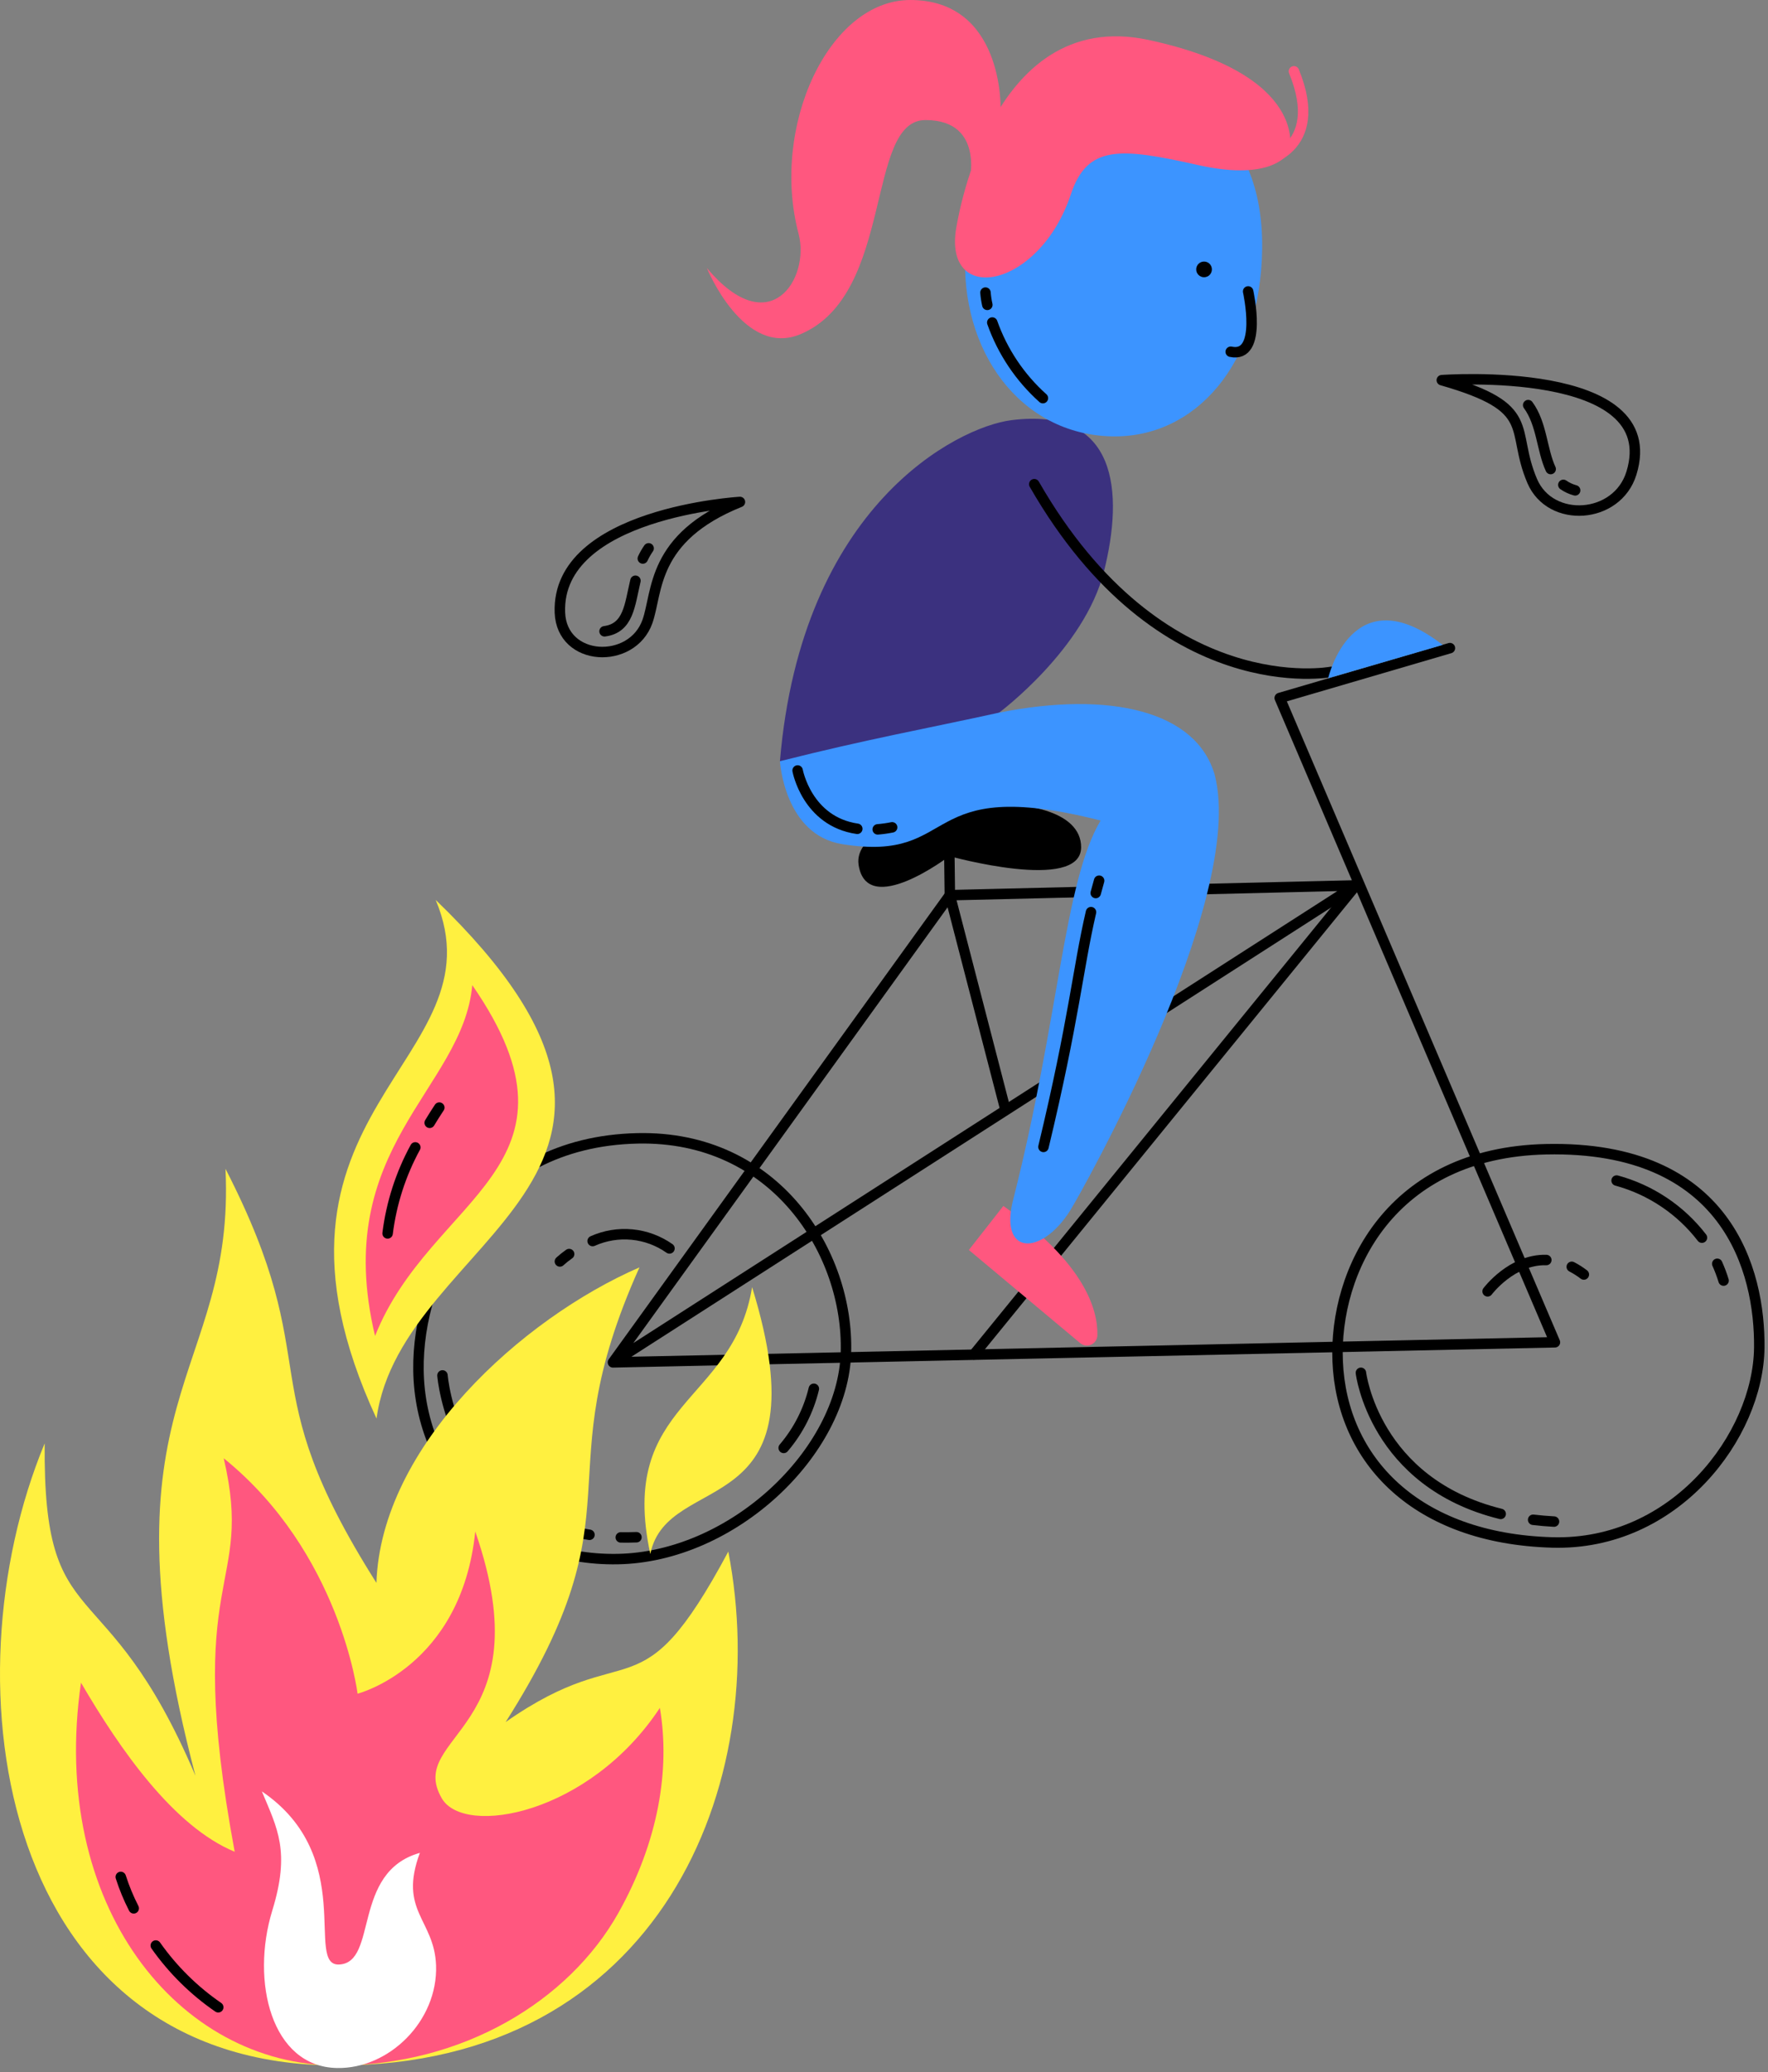 <?xml version="1.0" encoding="UTF-8"?>
<svg xmlns="http://www.w3.org/2000/svg" width="338" height="396" viewBox="0 0 338 396" fill="none">
  <rect x="0" y="0" width="338" height="396" fill="#808080" stroke="none"/>
  <g clip-path="url(#clip0_4089_41440)">
    <path d="M164.144 165.3C162.323 153.544 206.718 147.891 206.683 161.942C206.662 170.627 181.496 163.621 181.496 163.621C181.496 163.621 165.745 175.637 164.144 165.3Z" fill="black"></path>
    <path d="M121.889 217.561C148.289 216.989 162.283 239.483 161.723 258.514C161.162 277.569 140.08 297.601 118.065 297.974C96.05 298.347 80.284 282.3 80 261.872C79.754 243.663 91.758 218.214 121.889 217.561Z" stroke="black" stroke-width="2" stroke-linecap="round" stroke-linejoin="round"></path>
    <path d="M118.678 293.829C119.648 293.847 120.645 293.837 121.671 293.798" stroke="black" stroke-width="2" stroke-linecap="round" stroke-linejoin="round"></path>
    <path d="M84.592 262.871C84.592 262.871 86.636 289.31 112.692 293.328" stroke="black" stroke-width="2" stroke-linecap="round" stroke-linejoin="round"></path>
    <path d="M113.299 237.19C115.659 236.129 118.255 235.702 120.83 235.949C123.406 236.196 125.873 237.11 127.988 238.6" stroke="black" stroke-width="2" stroke-linecap="round" stroke-linejoin="round"></path>
    <path d="M107.037 241.09C107.596 240.581 108.187 240.109 108.807 239.676" stroke="black" stroke-width="2" stroke-linecap="round" stroke-linejoin="round"></path>
    <path d="M155.588 265.421C154.583 269.59 152.608 273.464 149.824 276.727" stroke="black" stroke-width="2" stroke-linecap="round" stroke-linejoin="round"></path>
    <path d="M117.182 260.377L181.59 171.088L259.204 169.222L117.182 260.377ZM117.182 260.377L297.265 256.538L244.652 133.4L277.19 123.869" stroke="black" stroke-width="2" stroke-linecap="round" stroke-linejoin="round"></path>
    <path d="M181.496 163.625L181.589 171.088L192.13 211.761" stroke="black" stroke-width="2" stroke-linecap="round" stroke-linejoin="round"></path>
    <path d="M259.204 169.222L186.184 258.881" stroke="black" stroke-width="2" stroke-linecap="round" stroke-linejoin="round"></path>
    <path d="M295.589 219.641C330.289 218.895 336.489 242.919 336.331 257.569C336.146 274.359 320.264 295.469 296.753 294.795C270.633 294.049 256.516 278.995 255.731 260.181C255.014 242.994 265.735 220.283 295.589 219.641Z" stroke="black" stroke-width="2" stroke-linecap="round" stroke-linejoin="round"></path>
    <path d="M293.1 290.46C294.378 290.614 295.708 290.729 297.089 290.805" stroke="black" stroke-width="2" stroke-linecap="round" stroke-linejoin="round"></path>
    <path d="M260.174 262.372C260.174 262.372 262.667 283.372 286.895 289.339" stroke="black" stroke-width="2" stroke-linecap="round" stroke-linejoin="round"></path>
    <path d="M328.299 241.535C328.768 242.58 329.172 243.653 329.509 244.748" stroke="black" stroke-width="2" stroke-linecap="round" stroke-linejoin="round"></path>
    <path d="M309.057 225.627C315.541 227.387 321.271 231.221 325.372 236.543" stroke="black" stroke-width="2" stroke-linecap="round" stroke-linejoin="round"></path>
    <path d="M300.482 242.113C301.295 242.535 302.068 243.027 302.794 243.584" stroke="black" stroke-width="2" stroke-linecap="round" stroke-linejoin="round"></path>
    <path d="M284.395 246.8C284.395 246.8 289.009 240.627 295.62 240.815" stroke="black" stroke-width="2" stroke-linecap="round" stroke-linejoin="round"></path>
    <path d="M193.333 80.306C183.033 81.621 153.21 96.606 149.105 145.484C160.494 147.895 171.468 146.066 191.011 136.198C191.011 136.198 207.336 124.071 211.068 109.145C214.8 94.219 213.793 77.695 193.333 80.306Z" fill="#3B317F"></path>
    <path d="M210.32 16.605C225.639 15.799 241.545 23.771 241.291 47.483C241.052 69.883 228.304 83.742 212.559 83.398C194.99 83.014 183.454 66.98 184.573 47.949C185.692 28.918 196.141 17.351 210.32 16.605Z" fill="#3C94FF"></path>
    <path d="M182.708 44.218C182.708 44.218 188.678 0.933 219.649 7.649C250.62 14.365 246.515 28.919 246.515 28.919C246.515 28.919 243.903 34.889 228.978 31.531C214.053 28.173 207.865 27.702 204.723 37.131C198.753 55.039 180.842 58.4 182.708 44.218Z" fill="#FF577F"></path>
    <path d="M247.371 13.632C253.621 28.837 241.219 30.924 241.219 30.924" stroke="#FF577F" stroke-width="2" stroke-linecap="round" stroke-linejoin="round"></path>
    <path d="M191.29 20.71C191.29 20.71 191.835 0 174.032 0C158.415 0 147.258 24.233 152.669 44.684C154.923 53.204 147.169 65.584 135.131 51.214C135.131 51.214 142.155 68.505 153.094 63.845C171.052 56.197 165.394 22.945 176.924 22.945C188.676 22.945 185.185 35.576 185.185 35.576L191.29 20.71Z" fill="#FF577F"></path>
    <path d="M230.188 52.986C231.016 52.986 231.688 52.315 231.688 51.486C231.688 50.658 231.016 49.986 230.188 49.986C229.359 49.986 228.688 50.658 228.688 51.486C228.688 52.315 229.359 52.986 230.188 52.986Z" fill="black"></path>
    <path d="M238.613 55.7C238.613 55.7 241.495 68.558 235.287 67.228" stroke="black" stroke-width="2" stroke-linecap="round" stroke-linejoin="round"></path>
    <path d="M189.699 61.641C191.662 67.195 194.99 72.165 199.377 76.094" stroke="black" stroke-width="2" stroke-linecap="round" stroke-linejoin="round"></path>
    <path d="M188.398 55.92C188.462 56.709 188.581 57.493 188.754 58.266" stroke="black" stroke-width="2" stroke-linecap="round" stroke-linejoin="round"></path>
    <path d="M191.815 230.485L185.223 238.895L206.507 256.695C206.793 256.935 207.14 257.09 207.51 257.142C207.88 257.195 208.256 257.143 208.598 256.993C208.94 256.842 209.232 256.599 209.443 256.29C209.654 255.982 209.774 255.621 209.79 255.248C209.929 250.516 207.565 241.477 191.815 230.485Z" fill="#FF577F"></path>
    <path d="M149.105 145.484C149.105 145.484 149.936 159.562 161.021 161.335C183.87 164.991 175.149 147.865 210.411 156.82C203.411 168.574 202.485 194.549 193.811 228.832C190.732 240.026 199.043 240.232 204.64 231.28C206.434 228.41 238.345 172.113 232.24 148.145C228.748 135.845 212.14 132 191.011 136.198C177.018 139.277 165.9 141.24 149.105 145.484Z" fill="#3C94FF"></path>
    <path d="M167.795 158.51C168.722 158.436 169.643 158.306 170.555 158.121" stroke="black" stroke-width="2" stroke-linecap="round" stroke-linejoin="round"></path>
    <path d="M152.486 147.258C152.486 147.258 154.264 157 163.894 158.4" stroke="black" stroke-width="2" stroke-linecap="round" stroke-linejoin="round"></path>
    <path d="M208.573 174.33C206.043 185.248 205.324 194.904 199.486 219.197" stroke="black" stroke-width="2" stroke-linecap="round" stroke-linejoin="round"></path>
    <path d="M210.127 168.319C209.898 169.119 209.683 169.904 209.479 170.674" stroke="black" stroke-width="2" stroke-linecap="round" stroke-linejoin="round"></path>
    <path d="M197.729 92.54C221.929 134.677 254.466 128.414 254.466 128.414" stroke="black" stroke-width="2" stroke-linecap="round" stroke-linejoin="round"></path>
    <path d="M253.912 129.633C253.912 129.633 258.456 109.791 275.804 123.259L253.912 129.633Z" fill="#3C94FF"></path>
    <path d="M275.637 72.658C275.637 72.658 318.368 69.499 311.884 90.449C309.162 99.242 296.421 100.092 292.929 91.949C288.62 81.89 294.259 77.978 275.637 72.658Z" stroke="black" stroke-width="2" stroke-linecap="round" stroke-linejoin="round"></path>
    <path d="M298.873 92.668C299.56 93.145 300.324 93.501 301.132 93.719" stroke="black" stroke-width="2" stroke-linecap="round" stroke-linejoin="round"></path>
    <path d="M292.152 77.424C294.771 80.989 294.764 86.033 296.452 89.644" stroke="black" stroke-width="2" stroke-linecap="round" stroke-linejoin="round"></path>
    <path d="M141.457 95.936C141.457 95.936 106.37 97.982 107.039 117.052C107.372 126.529 120.839 127.105 123.777 118.77C125.773 113.117 124.501 102.753 141.457 95.936Z" stroke="black" stroke-width="2" stroke-linecap="round" stroke-linejoin="round"></path>
    <path d="M121.482 110.992C120.372 115.679 120.165 120.042 115.574 120.654" stroke="black" stroke-width="2" stroke-linecap="round" stroke-linejoin="round"></path>
    <path d="M124.002 104.8C123.576 105.415 123.204 106.064 122.889 106.742" stroke="black" stroke-width="2" stroke-linecap="round" stroke-linejoin="round"></path>
  </g>
  <path d="M8.54 275.86C-10.654 322.09 0.251 394.75 64.46 394.75C126.002 394.75 147.843 341.1 139.236 296.54C122.032 328.68 120.709 312.28 96.669 329.12C123.137 287.45 103.724 283.46 122.251 242.22C99.754 252 72.838 276.36 71.963 302.52C47.256 263.52 62.918 261.95 43.107 223.38C45.037 263.56 18.172 266.38 37.366 339.38C20.122 298.81 8.211 313.77 8.54 275.86Z" fill="#FFF040"></path>
  <path d="M15.484 321.59C9.315 364.15 34.022 394.75 64.46 394.75C88.529 394.75 108.758 382.4 118.191 365.65C125.912 351.9 128.141 338.16 126.151 326.41C112.698 346.8 88.748 351.09 84.46 343.7C77.405 331.51 104.091 330.82 90.858 292.7C88.211 318.64 68.36 323.7 68.36 323.7C68.36 323.7 65.047 296.7 42.768 278.7C48.738 304.2 34.808 299.77 44.867 353.91C33.216 349.09 22.987 334.44 15.484 321.59Z" fill="#FF577F"></path>
  <path d="M50.062 342.37C53.048 349.52 55.525 353.84 52.053 365.15C47.893 378.69 51.883 395.03 64.46 395.24C74.411 395.41 83.724 386.24 83.366 375.62C83.028 366.81 76.132 365.26 80.271 354.12C67.207 357.78 72.311 375.12 64.829 375.46C58.182 375.75 68.431 354.84 50.062 342.37Z" fill="white"></path>
  <path d="M83.296 172C96.361 203.11 44.6 211.87 71.983 271.12C76.759 236 138.44 225.09 83.296 172Z" fill="#FFF040"></path>
  <path d="M90.29 188.28C88.479 208.28 63.066 219.22 71.703 255.33C82.34 228.51 114.35 223.1 90.29 188.28Z" fill="#FF577F"></path>
  <path d="M143.784 246C140.142 268.34 118.063 267.88 124.321 297C127.635 280.62 157.864 291.7 143.784 246Z" fill="#FFF040"></path>
  <path d="M29.783 371.83C33.036 376.443 37.079 380.439 41.724 383.63" stroke="black" stroke-width="2" stroke-linecap="round" stroke-linejoin="round"></path>
  <path d="M23.088 358.72C23.75 360.785 24.578 362.791 25.566 364.72" stroke="black" stroke-width="2" stroke-linecap="round" stroke-linejoin="round"></path>
  <path d="M82.143 214.59C82.749 213.59 83.376 212.59 83.983 211.68" stroke="black" stroke-width="2" stroke-linecap="round" stroke-linejoin="round"></path>
  <path d="M74.102 235.73C74.819 229.964 76.615 224.386 79.395 219.29" stroke="black" stroke-width="2" stroke-linecap="round" stroke-linejoin="round"></path>
  <defs>
    <clipPath id="clip0_4089_41440">
      <rect width="258.334" height="298.98" fill="white" transform="translate(79)"></rect>
    </clipPath>
  </defs>
</svg>
